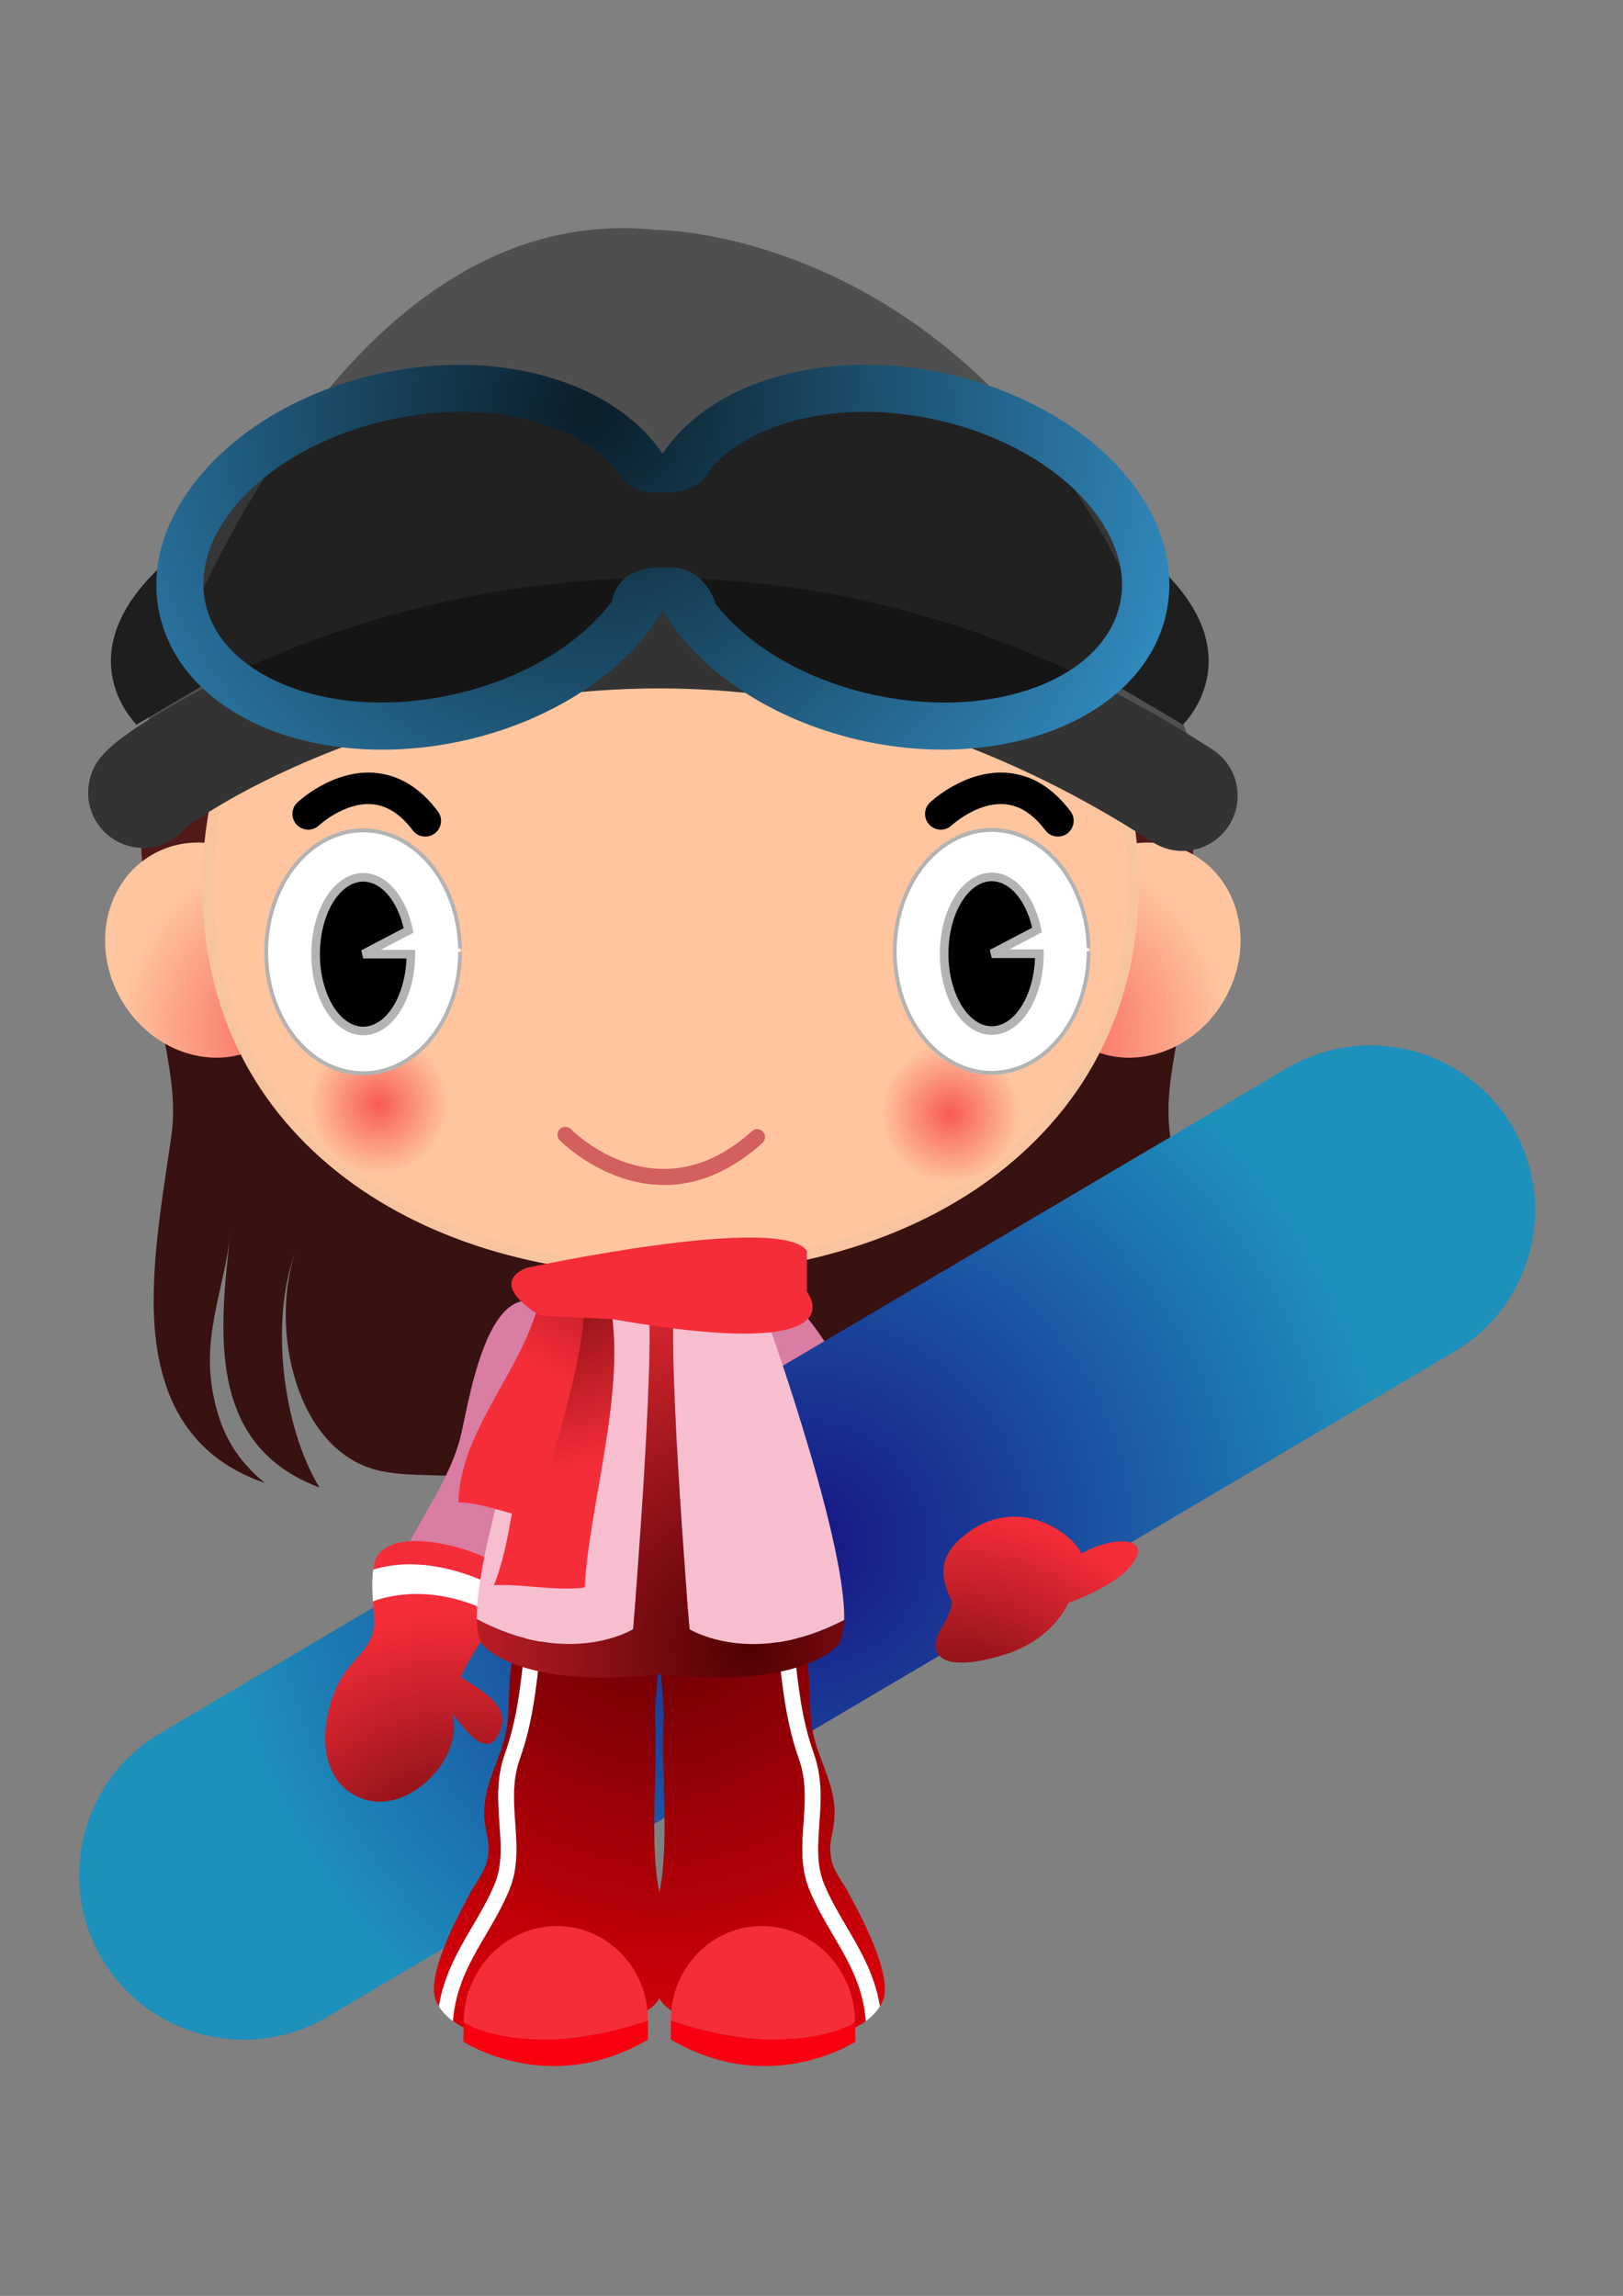 <?xml version="1.0" encoding="UTF-8"?>
<svg version="1.1" viewBox="0 0 744.09 1052.4" xmlns="http://www.w3.org/2000/svg">
<rect x="0" y="0" width="744.09" height="1052.4" fill="#808080" stroke="none"/>
<defs>
<clipPath id="aa">
<path d="m0 841.89h595.28v-841.89h-595.28v841.89z"/>
</clipPath>
<radialGradient id="q" cx="0" cy="0" r="1" gradientTransform="matrix(34.058 0 0 -34.058 289.95 355.13)" gradientUnits="userSpaceOnUse">
<stop stop-color="#f85a54" offset="0"/>
<stop stop-color="#ffc59f" offset="1"/>
</radialGradient>
<clipPath id="z">
<path d="m0 841.89h595.28v-841.89h-595.28v841.89z"/>
</clipPath>
<radialGradient id="p" cx="0" cy="0" r="1" gradientTransform="matrix(59.482 0 0 -59.482 293.2 350.73)" gradientUnits="userSpaceOnUse">
<stop stop-color="#4f0002" offset="0"/>
<stop stop-color="#d7000a" offset="1"/>
</radialGradient>
<radialGradient id="o" cx="0" cy="0" r="1" gradientTransform="matrix(59.462 0 0 -59.462 293.04 350.76)" gradientUnits="userSpaceOnUse">
<stop stop-color="#4f0002" offset="0"/>
<stop stop-color="#d7000a" offset="1"/>
</radialGradient>
<clipPath id="y">
<path d="m0 841.89h595.28v-841.89h-595.28v841.89z"/>
</clipPath>
<radialGradient id="n" cx="0" cy="0" r="1" gradientTransform="matrix(-34.058 0 0 -34.058 290.64 355.13)" gradientUnits="userSpaceOnUse">
<stop stop-color="#f85a54" offset="0"/>
<stop stop-color="#ffc59f" offset="1"/>
</radialGradient>
<clipPath id="x">
<path d="m0 841.89h595.28v-841.89h-595.28v841.89z"/>
</clipPath>
<radialGradient id="m" cx="0" cy="0" r="1" gradientTransform="matrix(-59.484 0 0 -59.484 287.39 350.73)" gradientUnits="userSpaceOnUse">
<stop stop-color="#4f0002" offset="0"/>
<stop stop-color="#d7000a" offset="1"/>
</radialGradient>
<radialGradient id="l" cx="0" cy="0" r="1" gradientTransform="matrix(-59.462 0 0 -59.462 287.55 350.76)" gradientUnits="userSpaceOnUse">
<stop stop-color="#4f0002" offset="0"/>
<stop stop-color="#d7000a" offset="1"/>
</radialGradient>
<clipPath id="w">
<path d="m0 841.89h595.28v-841.89h-595.28v841.89z"/>
</clipPath>
<radialGradient id="k" cx="0" cy="0" r="1" gradientTransform="matrix(21.716 0 0 -21.716 249.18 408.65)" gradientUnits="userSpaceOnUse">
<stop stop-color="#f85a54" offset="0"/>
<stop stop-color="#ffc59f" offset="1"/>
</radialGradient>
<radialGradient id="j" cx="0" cy="0" r="1" gradientTransform="matrix(-21.714 0 0 -21.714 334.52 408.65)" gradientUnits="userSpaceOnUse">
<stop stop-color="#f85a54" offset="0"/>
<stop stop-color="#ffc59f" offset="1"/>
</radialGradient>
<clipPath id="v">
<path d="m0 841.89h595.28v-841.89h-595.28v841.89z"/>
</clipPath>
<radialGradient id="i" cx="0" cy="0" r="1" gradientTransform="matrix(8.104 0 0 -8.104 257.69 400.21)" gradientUnits="userSpaceOnUse">
<stop stop-color="#f85a54" offset="0"/>
<stop stop-color="#ffc59f" offset="1"/>
</radialGradient>
<radialGradient id="h" cx="0" cy="0" r="1" gradientTransform="matrix(8.105 0 0 -8.105 324.08 399.14)" gradientUnits="userSpaceOnUse">
<stop stop-color="#f85a54" offset="0"/>
<stop stop-color="#ffc59f" offset="1"/>
</radialGradient>
<radialGradient id="g" cx="0" cy="0" r="1" gradientTransform="matrix(34.99 0 0 -34.99 267.94 306.46)" gradientUnits="userSpaceOnUse">
<stop stop-color="#4f0002" offset="0"/>
<stop stop-color="#f52d39" offset="1"/>
</radialGradient>
<clipPath id="u">
<path d="m0 841.89h595.28v-841.89h-595.28v841.89z"/>
</clipPath>
<clipPath id="t">
<path d="m235.45 484.26h111.4v-41.437h-111.4v41.437z"/>
</clipPath>
<radialGradient id="f" cx="0" cy="0" r="1" gradientTransform="matrix(111.68 0 0 -111.68 282.09 480.58)" gradientUnits="userSpaceOnUse">
<stop stop-color="#0a1d28" offset="0"/>
<stop stop-color="#3088bc" offset=".629"/>
<stop stop-color="#2db0d0" offset="1"/>
</radialGradient>
<radialGradient id="e" cx="0" cy="0" r="1" gradientTransform="matrix(48.887 0 0 -48.887 300.72 337.26)" gradientUnits="userSpaceOnUse">
<stop stop-color="#4f0002" offset="0"/>
<stop stop-color="#f52d39" offset="1"/>
</radialGradient>
<clipPath id="s">
<path d="m0 841.89h595.28v-841.89h-595.28v841.89z"/>
</clipPath>
<radialGradient id="d" cx="0" cy="0" r="1" gradientTransform="matrix(30.982 0 0 -30.982 274.81 388.24)" gradientUnits="userSpaceOnUse">
<stop stop-color="#4f0002" offset="0"/>
<stop stop-color="#f52d39" offset="1"/>
</radialGradient>
<radialGradient id="c" cx="0" cy="0" r="1" gradientTransform="matrix(32.261 0 0 -32.261 292.65 397.48)" gradientUnits="userSpaceOnUse">
<stop stop-color="#4f0002" offset="0"/>
<stop stop-color="#f52d39" offset="1"/>
</radialGradient>
<clipPath id="r">
<path d="m0 841.89h595.28v-841.89h-595.28v841.89z"/>
</clipPath>
<radialGradient id="b" cx="0" cy="0" r="1" gradientTransform="matrix(29.658 0 0 -29.658 317.34 318.43)" gradientUnits="userSpaceOnUse">
<stop stop-color="#4f0002" offset="0"/>
<stop stop-color="#f52d39" offset="1"/>
</radialGradient>
<radialGradient id="a" cx="0" cy="0" r="1" gradientTransform="matrix(59.086 34.867 34.867 -59.086 307.14 349.11)" gradientUnits="userSpaceOnUse">
<stop stop-color="#181485" offset="0"/>
<stop stop-color="#1d90bc" offset="1"/>
</radialGradient>
</defs>
<g transform="matrix(3.946 0 0 -3.946 73.171 461.63)">
<path d="m0 0c0.545-4.998 2.118-9.654 1.371-14.925-0.902-6.371-2.05-12.657-2.058-19.157-0.011-9.833 3.223-17.868 12.902-21.196-3.167 2.647-4.818 5.331-5.772 9.279-1.809 7.482 1.007 12.712 1.799 19.834-1.339-11.579-2.736-24.751 10.329-29.637-4.29 7.081-5.744 19.301-2.845 27.224-2.908-8.703 0.018-23.195 9.99-25.314 3.697-0.784 7.84-0.177 11.686-1.02 6.009-1.315 13.075-4.195 19.157-4.418 0.743 4.732 2.283 9.337 3.311 14.017 1.932 8.792 6.139 15.349 4.453 24.567-1.615 8.835-4.447 9.6-11.728 13.267-3.758 1.894-6.729 4.543-10.674 6.081-5.92 2.307-11.486 2.732-17.596 4.222-7.076 1.727-16.158 9.179-20.894-0.079" fill="#381111"/>
</g>
<g transform="matrix(3.946 0 0 -3.946 541.9 461.63)">
<path d="m0 0c-0.546-4.998-2.118-9.654-1.371-14.925 0.902-6.371 2.049-12.657 2.057-19.157 0.013-9.833-3.221-17.868-12.903-21.196 3.169 2.647 4.82 5.331 5.774 9.279 1.808 7.482-1.007 12.712-1.799 19.834 1.34-11.579 2.736-24.751-10.33-29.637 4.289 7.081 5.744 19.301 2.844 27.224 2.908-8.703-0.017-23.195-9.987-25.314-3.697-0.784-7.84-0.177-11.685-1.02-6.008-1.315-13.075-4.195-19.156-4.418-0.743 4.732-2.282 9.337-3.311 14.017-1.932 8.792-6.139 15.349-4.453 24.567 1.615 8.835 4.447 9.6 11.728 13.267 3.758 1.894 6.729 4.543 10.674 6.081 5.918 2.307 11.484 2.732 17.594 4.222 7.074 1.727 16.156 9.179 20.892-0.079" fill="#381111"/>
</g>
<g transform="matrix(3.946 0 0 -3.946 352.55 599.82)">
<path d="m0 0c2.188 4.659 8.209-6.825 9.001-7.886 3.519-4.712 8.18-9.419 10.516-14.853 1.143-2.658 1.675-5.768 3.223-8.074 1.514-2.252 1.635-2.921-0.136-5.47-1.889-2.718-8.338-5.198-11.684-4.486-2.572 0.549-3.949 3.461-5.142 5.523-2.165 3.741-4.057 7.619-6.229 11.377-3.881 6.712-6.912 16.155-2.35 23.308" fill="#d97da3"/>
</g>
<g transform="matrix(3.946 0 0 -3.946 -843.2 2085.4)">
<path d="m363.2 404.39-130.92-77.26c-9.093-5.367-12.115-17.09-6.748-26.183 5.367-9.095 17.089-12.116 26.183-6.749l130.92 77.261c9.095 5.367 12.117 17.09 6.75 26.184-3.567 6.044-9.941 9.405-16.486 9.405-3.302 0-6.649-0.856-9.699-2.656" fill="url(#a)"/>
<g clip-path="url(#aa)">
<g transform="translate(276.7 376.94)">
<path d="m0 0c-6.594 3.28-8.665-12.174-9.54-15.485-1.642-6.211-6.351-11.356-8.241-17.47-0.974-3.15-1.24-5.321 1.987-7.06 1.252-0.675 3.278-0.891 4.676-0.882 3.163 0.022 2.554-0.144 4.061 2.096 1.663 2.475 2.61 6.117 3.969 8.813 2.119 4.205 4.905 8.415 6.294 12.952 1.074 3.508 5.274 13.977 1.489 17.055-1.379 1.122-3.582 0.848-5.092 0.377" fill="#d97da3"/>
</g>
</g>
<path d="m276.76 339.23v-32.663h12.309v32.663c0 3.399-2.757 6.155-6.155 6.155-3.399 0-6.154-2.756-6.154-6.155" fill="url(#q)"/>
<g clip-path="url(#z)">
<g transform="translate(282.91 292.36)">
<path d="m0 0c3.398 0 6.154 2.756 6.154 6.155v8.051h-12.308v-8.051c0-3.399 2.755-6.155 6.154-6.155" fill="#f50030"/>
</g>
<path d="m289.22 305.86h-12.695v1.814h12.695v-1.814z" fill="#fff"/>
</g>
<path d="m273.52 336.84c-1.076-3.188-0.347-7.114-1.213-10.302-0.916-3.376-2.806-6.219-2.271-9.946 0.248-1.727 0.6-2.201 0.308-3.972-0.24-1.447-1.301-2.681-1.996-3.969-1.372-2.544-5.335-9.801-3.96-12.707 0.085-0.182 0.187-0.354 0.292-0.522 0.085 0.506 0.186 1.02 0.322 1.546 0.774 2.973 2.187 5.377 3.554 7.703 0.933 1.588 1.898 3.229 2.629 5.018 0.875 2.144 0.711 4.459 0.537 6.91-0.187 2.619-0.379 5.328 0.628 8.151 1.402 3.93 1.822 7.863 2.268 12.028l0.147 1.307-1.245-1.245z" fill="url(#p)"/>
<path d="m281.97 339.79c-1.864-0.683-3.735-1.367-5.313-1.238l-0.22-1.969c-0.457-4.276-0.889-8.312-2.365-12.449-0.878-2.46-0.699-4.974-0.526-7.406 0.182-2.551 0.369-5.191-0.669-7.73-0.779-1.91-1.778-3.611-2.744-5.254-1.363-2.32-2.651-4.511-3.36-7.237-0.249-0.953-0.387-1.875-0.463-2.794 2.3-1.673 5.778-2.273 8.401-2.534 1.717-0.172 3.779 0.678 5.809 1.528 1.898 0.795 3.769 1.59 5.306 1.55 7.606-0.2 5.445 9.632 4.457 14.48-1.177 5.786-0.168 13.563-0.494 20.152-0.122 2.492 1.321 9.804-0.746 11.455-0.629 0.503-1.375 0.699-2.194 0.699-1.465 0-3.169-0.626-4.879-1.253" fill="url(#o)"/>
<g clip-path="url(#y)">
<g transform="translate(270.13 303.74)">
<path d="m0 0c0.966 1.644 1.965 3.344 2.745 5.254 1.037 2.539 0.85 5.179 0.668 7.73-0.173 2.432-0.351 4.946 0.526 7.407 1.476 4.135 1.908 8.172 2.365 12.448l0.221 1.97c-0.405 0.033-0.792 0.119-1.153 0.273l-0.741-0.742-0.147-1.307c-0.445-4.164-0.866-8.096-2.268-12.027-1.007-2.823-0.814-5.532-0.628-8.152 0.174-2.45 0.339-4.765-0.537-6.909-0.731-1.789-1.696-3.43-2.629-5.018-1.366-2.325-2.78-4.731-3.553-7.703-0.138-0.527-0.238-1.039-0.323-1.546 0.416-0.669 0.975-1.233 1.631-1.709 0.076 0.919 0.215 1.841 0.463 2.794 0.709 2.726 1.997 4.917 3.36 7.237" fill="#fff"/>
</g>
<g transform="translate(288.97 293.78)">
<path d="m0 0c5e-3 6.125-4.785 11.036-10.698 10.968-5.918-0.068-10.716-5.09-10.719-11.211 0 0 6.98-4.59 21.417 0.243" fill="#f52d39"/>
</g>
<g transform="translate(267.52 291.92)">
<path d="m0 0v-0.6s9.933-6.546 21.447 0.246l2e-3 2.208c-14.436-4.833-21.417-0.244-21.417-0.244l-2e-3 -0.996c-9e-3 -0.205-0.03-0.406-0.03-0.614" fill="#f80010"/>
</g>
</g>
<path d="m291.53 339.23v-32.663h12.308v32.663c0 3.399-2.755 6.155-6.154 6.155-3.398 0-6.154-2.756-6.154-6.155" fill="url(#n)"/>
<g clip-path="url(#x)">
<g transform="translate(297.68 292.36)">
<path d="m0 0c-3.398 0-6.154 2.756-6.154 6.155v8.051h12.308v-8.051c0-3.399-2.755-6.155-6.154-6.155" fill="#f50030"/>
</g>
<path d="m291.38 305.86h12.695v1.814h-12.695v-1.814z" fill="#fff"/>
</g>
<path d="m305.98 336.77c0.446-4.165 0.864-8.098 2.268-12.028 1.006-2.823 0.814-5.532 0.627-8.151-0.174-2.451-0.338-4.766 0.537-6.91 0.731-1.789 1.696-3.43 2.629-5.018 1.367-2.326 2.779-4.73 3.555-7.703 0.137-0.526 0.236-1.04 0.322-1.546 0.105 0.168 0.205 0.34 0.291 0.522 1.375 2.906-2.588 10.163-3.959 12.707-0.695 1.288-1.758 2.522-1.996 3.969-0.293 1.771 0.06 2.245 0.307 3.972 0.535 3.727-1.354 6.57-2.27 9.946-0.866 3.188-0.137 7.114-1.213 10.302l-1.246 1.245 0.148-1.307z" fill="url(#m)"/>
<path d="m291.55 340.34c-2.067-1.651-0.622-8.963-0.747-11.455-0.325-6.589 0.684-14.366-0.494-20.152-0.987-4.848-3.149-14.68 4.458-14.48 1.537 0.04 3.407-0.755 5.305-1.55 2.031-0.85 4.093-1.7 5.812-1.528 2.621 0.261 6.099 0.861 8.399 2.534-0.075 0.919-0.214 1.841-0.462 2.794-0.709 2.726-1.998 4.917-3.361 7.237-0.965 1.643-1.964 3.344-2.744 5.254-1.037 2.539-0.849 5.179-0.669 7.73 0.172 2.432 0.352 4.946-0.527 7.406-1.474 4.137-1.906 8.173-2.362 12.449l-0.223 1.969c-1.577-0.129-3.449 0.555-5.313 1.238-1.71 0.627-3.413 1.253-4.878 1.253-0.819 0-1.565-0.196-2.194-0.699" fill="url(#l)"/>
<g clip-path="url(#w)">
<g transform="translate(310.46 303.74)">
<path d="m0 0c-0.965 1.644-1.964 3.344-2.744 5.254-1.037 2.539-0.85 5.179-0.668 7.73 0.172 2.432 0.351 4.946-0.527 7.407-1.475 4.135-1.907 8.172-2.364 12.448l-0.221 1.97c0.405 0.033 0.792 0.119 1.153 0.273l0.74-0.742 0.149-1.307c0.445-4.164 0.864-8.096 2.267-12.027 1.006-2.823 0.814-5.532 0.627-8.152-0.174-2.45-0.338-4.765 0.537-6.909 0.731-1.789 1.696-3.43 2.629-5.018 1.367-2.325 2.779-4.731 3.555-7.703 0.137-0.527 0.236-1.039 0.322-1.546-0.418-0.669-0.976-1.233-1.632-1.709-0.075 0.919-0.214 1.841-0.462 2.794-0.71 2.726-1.998 4.917-3.361 7.237" fill="#fff"/>
</g>
<g transform="translate(291.62 293.78)">
<path d="m0 0c-5e-3 6.125 4.785 11.036 10.699 10.968 5.918-0.068 10.715-5.09 10.718-11.211 0 0-6.98-4.59-21.417 0.243" fill="#f52d39"/>
</g>
<g transform="translate(313.07 291.92)">
<path d="m0 0v-0.6s-9.933-6.546-21.446 0.246l-3e-3 2.208c14.437-4.833 21.418-0.244 21.418-0.244l2e-3 -0.996c8e-3 -0.205 0.029-0.406 0.029-0.614" fill="#f80010"/>
</g>
<g transform="translate(351.89 425.09)">
<path d="m0 0c0.307 2.341 0.484 4.721 0.484 7.14 0 31.771-27.385 57.525-61.164 57.525-33.778 0-61.162-25.754-61.162-57.525 0-2.491 0.188-4.939 0.514-7.345 27.345-0.215 92.322 0.062 121.33 0.205" fill="#511917"/>
</g>
</g>
<path d="m231.36 429.2c-5.516-3.183-7.123-10.728-3.588-16.85 3.534-6.121 10.87-8.502 16.386-5.318 5.516 3.186 7.123 10.729 3.588 16.851-2.47 4.279-6.798 6.73-11.064 6.73-1.837 0-3.662-0.454-5.322-1.413" fill="url(#k)"/>
<path d="m335.96 423.88c-3.534-6.122-1.928-13.665 3.59-16.851 5.517-3.184 12.854-0.803 16.388 5.318 3.535 6.122 1.927 13.667-3.589 16.85-1.66 0.959-3.485 1.413-5.321 1.413-4.266 0-8.596-2.451-11.068-6.73" fill="url(#j)"/>
<g clip-path="url(#v)">
<g transform="translate(345.33 426.66)">
<path d="m0 0c0.51-28.157-23.145-45.074-52.829-45.611s-54.16 15.511-54.67 43.667c-0.509 28.156 23.142 51.417 52.826 51.953 29.687 0.537 54.164-21.853 54.674-50.009" fill="#ffc59f"/>
</g>
<g transform="translate(254.62 392.63)">
<path d="m0 0c-10.318 7.785-15.899 18.882-16.138 32.09-0.234 12.939 4.714 25.33 13.931 34.887 9.95 10.315 23.538 16.143 38.26 16.409 14.725 0.266 28.516-5.067 38.834-15.017 9.557-9.217 14.947-21.42 15.182-34.358 0.24-13.221-4.897-24.512-14.854-32.652-9.379-7.668-22.639-12.037-37.34-12.302-14.718-0.267-28.169 3.62-37.875 10.943m36.03 84.677c-15.068-0.273-28.977-6.24-39.166-16.804-9.457-9.806-14.533-22.522-14.293-35.807 0.246-13.619 6.005-25.063 16.651-33.096 9.936-7.496 23.671-11.476 38.676-11.204 14.989 0.27 28.532 4.744 38.134 12.593 10.274 8.4 15.574 20.045 15.329 33.674-0.241 13.284-5.774 25.809-15.579 35.266-10.565 10.189-24.682 15.651-39.752 15.378" fill="#f7c49f"/>
</g>
</g>
<path d="m249.67 400.13c0-4.477 3.629-8.106 8.105-8.106 4.477 0 8.106 3.629 8.106 8.106 0 4.475-3.629 8.104-8.106 8.104-4.476 0-8.105-3.629-8.105-8.104" fill="url(#i)"/>
<path d="m316.06 399.06c0-4.476 3.629-8.105 8.105-8.105 4.477 0 8.106 3.629 8.106 8.105s-3.629 8.105-8.106 8.105c-4.476 0-8.105-3.629-8.105-8.105" fill="url(#h)"/>
</g>
<g transform="matrix(3.946 0 0 -3.946 256.67 517.59)" fill="#d35f5f">
<path d="m0 0c-0.359-0.355-0.361-0.935-5e-3 -1.293 0.46-0.465 11.412-11.247 23.544-0.303 0.376 0.338 0.405 0.916 0.067 1.292-0.337 0.375-0.917 0.406-1.293 0.067-10.851-9.788-20.609-0.183-21.019 0.231-0.356 0.36-0.935 0.361-1.294 6e-3" fill="#d35f5f"/>
</g>
<g transform="matrix(3.946 0 0 -3.946 136.32 367.85)">
<path d="m0 0c-0.732-0.693-0.763-1.846-0.072-2.58s1.848-0.77 2.584-0.081c0.03 0.027 2.979 2.743 6.207 2.459 1.717-0.152 3.293-1.169 4.684-3.026 0.607-0.807 1.754-0.971 2.562-0.365 0.808 0.607 0.973 1.753 0.366 2.562-2.05 2.733-4.513 4.24-7.322 4.477-4.874 0.413-8.842-3.289-9.009-3.446"/>
</g>
<g transform="matrix(3.946 0 0 -3.946 426.36 367.85)">
<path d="m0 0c-0.731-0.692-0.763-1.845-0.071-2.579 0.69-0.734 1.847-0.77 2.584-0.081 0.029 0.027 2.978 2.743 6.206 2.459 1.716-0.152 3.292-1.169 4.684-3.026 0.606-0.807 1.754-0.971 2.562-0.365 0.807 0.607 0.972 1.753 0.366 2.562-2.051 2.733-4.514 4.24-7.322 4.477-4.874 0.412-8.842-3.289-9.009-3.447"/>
</g>
<g transform="matrix(3.946 0 0 -3.946 62.83 345.65)">
<path d="m0 0s19.249 65.096 60.196 60.896c0 0 46.198 0.35 62.999-62.996 0 0-58.099 31.148-94.147 8.749l-15.053-6.298-14-0.351z" fill="#4f4f4f"/>
</g>
<g transform="matrix(3.946 0 0 -3.946 82.648 252.09)">
<path d="m0 0s-5.853-4.292 3.512-15.217l-8.585-5.073s-9.364 8.975 5.073 20.29" fill="#1e1e1e"/>
</g>
<g transform="matrix(3.946 0 0 -3.946 522.32 252.09)">
<path d="m0 0s5.854-4.292-3.512-15.217l8.585-5.073s9.365 8.975-5.073 20.29" fill="#1e1e1e"/>
</g>
<g transform="matrix(3.946 0 0 -3.946 -843.2 2085.4)">
<path d="m257.53 347.72c-0.253-0.397-0.405-0.95-0.493-1.582 2.619 0.84 6.97 1.17 12.646-1.239l-0.313-3.133s-5.969 2.977-12.357 0.703c0.048-0.744 0.108-1.426 0.134-1.942 0.174-3.391-2.066-4.178-3.762-6.911-2.205-3.556-3.707-11.911 2.507-14.105 5.328-1.88 11.826 4.851 10.321 9.927 1.392-1.607 4.209-5.966 5.67-1.777 1.03 2.951-2.783 4.706-4.659 6.015 1.92 4.398 6.02 7.781 4.34 13.104l-0.627 0.314c-1.861 1.109-5.746 2.38-8.941 2.38-1.954 0-3.65-0.475-4.466-1.754" fill="url(#g)"/>
<g clip-path="url(#u)">
<g transform="translate(269.37 341.77)">
<path d="m0 0 0.313 3.134c-5.676 2.408-10.027 2.078-12.646 1.238-0.154-1.114-0.103-2.472-0.024-3.668 6.388 2.274 12.357-0.704 12.357-0.704" fill="#fff"/>
</g>
<g transform="translate(236.23 433.92)">
<path d="m0 0c-0.045-0.106-0.093-0.185-0.141-0.282 0.046 0.094 0.1 0.184 0.141 0.282m8.739 18.162c-6.174-2.603-10.701-5.146-13.411-6.822-5.843-3.611-7.038-5.267-7.507-7.612-0.693-3.468 1.556-6.842 5.025-7.537 2.37-0.473 4.689 0.433 6.146 2.159 2.197 1.834 15.76 10.601 36.039 14.433 26.51 5.011 52.19-0.385 76.331-16.035 2.968-1.924 6.933-1.078 8.857 1.89 1.926 2.967 1.079 6.933-1.888 8.858-46.255 29.988-88.516 19.555-109.59 10.666" fill="#333"/>
</g>
<g clip-path="url(#t)" opacity=".58">
<g transform="translate(255.17 444.42)">
<path d="m0 0s-14.03 1.896-16.685 7.205c-2.654 5.308-3.033 15.926-3.033 15.926s17.064 22.751 45.124 13.65l4.929-4.171 3.413-3.792 8.722 4.172s13.652 10.239 27.681 5.688c14.03-4.551 30.338-20.856 15.928-34.507-14.412-13.65-44.368 0-47.022 9.479l-3.034 2.276-3.033-3.033s-22.752-18.202-32.99-12.893"/>
</g>
</g>
</g>
<path d="m296.48 481.4c-2.44-1.585-4.394-3.49-5.809-5.641-5.507 8.235-18.681 12.352-32.611 9.39-16.775-3.567-28.382-16.067-25.873-27.862 0.95-4.47 3.764-8.335 8.136-11.173 6.87-4.459 16.902-5.861 26.836-3.749s18.528 7.476 22.988 14.346c0.192 0.296 0.366 0.595 0.543 0.894 0.174-0.298 0.349-0.598 0.541-0.894 4.459-6.869 13.053-12.232 22.988-14.346 16.776-3.567 32.468 3.126 34.977 14.923 0.95 4.47-0.047 9.144-2.885 13.515-4.46 6.87-13.057 12.233-22.994 14.346-3.046 0.648-6.103 0.965-9.073 0.965-6.719 0-13.001-1.622-17.764-4.714m-53.167-30.681c-3.124 2.028-5.115 4.694-5.757 7.711-1.879 8.833 7.831 18.411 21.646 21.35 10.894 2.315 21.126-0.183 25.891-5.672 0.244-0.456 0.598-0.984 1.097-1.464 8e-3 -0.012 0.018-0.025 0.027-0.038h0.018c0.895-0.841 2.236-1.51 4.214-1.296 0 0 4.282-0.52 5.806 2.713 0.876 1.016 1.947 1.95 3.215 2.773 5.675 3.685 14.163 4.8 22.707 2.984 8.543-1.817 15.844-6.29 19.529-11.967 2.03-3.124 2.761-6.367 2.12-9.382-1.879-8.836-14.65-13.634-28.465-10.696-7.809 1.661-14.57 5.544-18.489 10.535-0.242 0.772-1.682 4.711-5.915 4.255 0 0-5.289 0.643-6.202-3.945-3.88-5.141-10.767-9.149-18.738-10.845-2.699-0.574-5.393-0.855-7.995-0.855-5.63-1e-3 -10.827 1.318-14.709 3.839" fill="url(#f)"/>
<path d="m290.42 378.47-1.759 0.054 3e-3 -0.096c1.659-1.462-1.431-39.205-1.431-39.205s-7.34-4.565-18.157 1.184c0.023-1.531 0.286-2.648 0.866-3.176 0 0 4.276-5.039 20.478-3.239 16.2-1.8 20.476 3.239 20.476 3.239 0.568 0.516 0.832 1.595 0.865 3.076-10.713-5.596-17.967-1.084-17.967-1.084s-3.07 37.499-1.447 39.19l-0.172 5e-3 3e-3 0.106-1.758-0.054z" fill="url(#e)"/>
<g clip-path="url(#s)">
<g transform="translate(287.24 339.23)">
<path d="m0 0s3.091 37.743 1.431 39.204v-0.01l-9.589-0.291s-10.143-27.745-9.998-37.719c10.817-5.749 18.156-1.184 18.156-1.184" fill="#f7becf"/>
</g>
<g transform="translate(301.77 378.13)">
<path d="m0 0-9.417 0.286c-1.623-1.691 1.447-39.189 1.447-39.189s7.254-4.513 17.967 1.083c0.215 9.887-9.997 37.82-9.997 37.82" fill="#f7becf"/>
</g>
</g>
<path d="m278.24 378.26c0.56-5.627-1.116-11.661-3.011-16.823-2.027-5.523-2.035-11.815-4.159-17.095 1.553 0.071 3.112-0.058 4.671-0.187 1.961-0.162 3.923-0.325 5.879-0.088 0.553 10.867 6.171 26.663 1.768 36.938l-5.148-2.745z" fill="url(#d)"/>
<path d="m276.52 378.26c-1.495-8.357-9.436-15.697-9.563-24.311 3.283-2e-3 6.381-1.824 9.503-1.722 1.415 9.063 5.143 17.004 5.207 26.377l-5.147-0.344z" fill="url(#c)"/>
<g clip-path="url(#r)">
<g transform="translate(274.87 381.21)">
<path d="m0 0s29.382 6.354 32.558 1.985v-4.764s6.751-8.338-22.632-3.176l-8.338 0.397s-6.353 3.574-1.588 5.558" fill="#f52d39"/>
</g>
</g>
</g>
<g transform="matrix(3.946 0 0 -3.946 -813.9 2066.2)">
<path d="m318.64 345.53c-3.575-2.693-3.121-5.18-1.786-7.962 6e-3 -2.254-3.051-4.427-1.473-6.255 1.448-1.676 6.092-0.39 7.744 0.146 2.686 0.871 5.125 2.499 6.645 4.865 0.224 0.349 0.459 0.732 0.659 1.131 2.751 0.925 5.757 2.652 6.823 3.822 3.671 4.024-1.801 3.984-5.33 1.868-0.414 0.837-1.167 1.665-2.305 2.463-1.7 1.193-3.596 1.823-5.501 1.823-1.877 0-3.762-0.612-5.476-1.901" fill="url(#b)"/>
</g>
<path transform="matrix(.87 0 0 .901 -160.07 88.226)" d="m426.43 386.29a51.071 61.786 0 1 1-0.017-1.578" fill="#fff" stroke="#b3b3b3" stroke-width="2"/>
<path transform="matrix(1.972 0 0 1.972 -483.52 -378.62)" d="m340.71 413.79a11.071 17.857 0 1 1-0.541-5.515l-10.53 5.515z" stroke="#b3b3b3" stroke-width="2"/>
<path transform="matrix(.87 0 0 .901 128.09 88.039)" d="m426.43 386.29a51.071 61.786 0 1 1-0.017-1.578" fill="#fff" stroke="#b3b3b3" stroke-width="2"/>
<path transform="matrix(1.972 0 0 1.972 -195.36 -378.81)" d="m340.71 413.79a11.071 17.857 0 1 1-0.541-5.515l-10.53 5.515z" stroke="#b3b3b3" stroke-width="2"/>
</svg>
